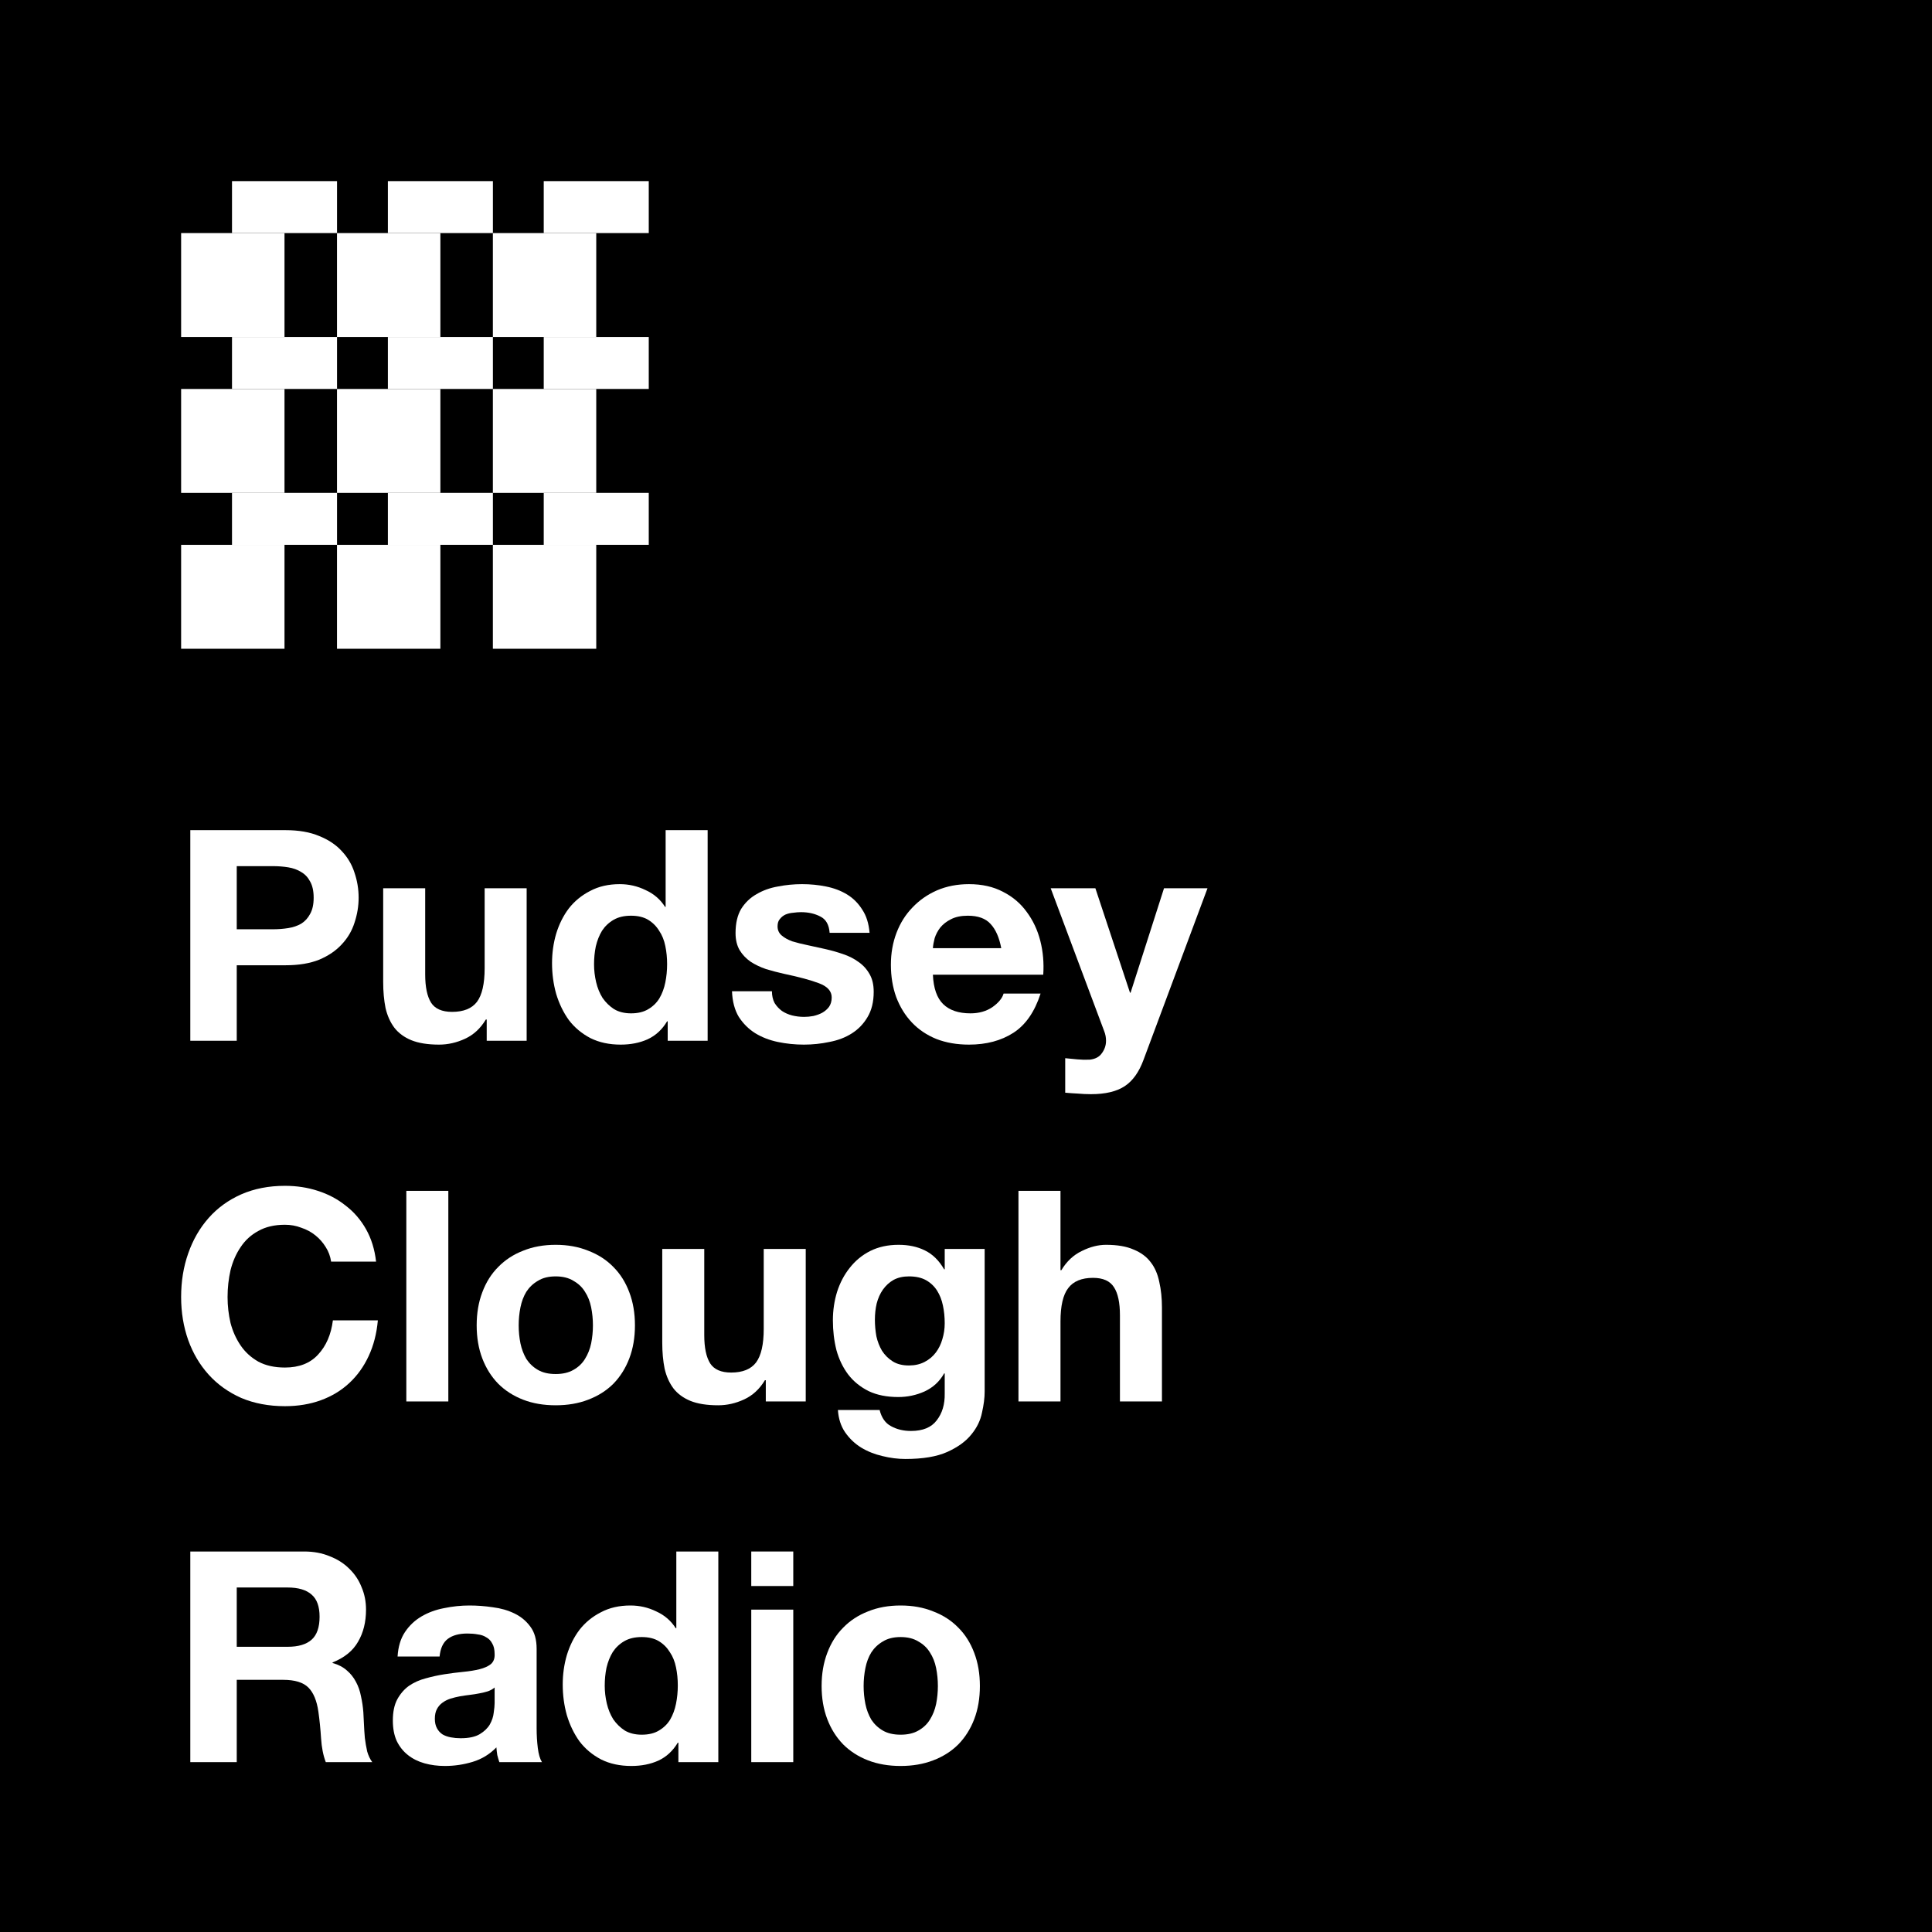 <svg width="128" height="128" viewBox="0 0 128 128" fill="none" xmlns="http://www.w3.org/2000/svg">
<rect width="128" height="128" fill="black"/>
<rect x="12" y="36.097" width="6.849" height="6.885" fill="white"/>
<rect x="15.371" y="32.654" width="6.958" height="3.442" fill="white"/>
<rect x="32.654" y="25.77" width="6.849" height="6.885" fill="white"/>
<rect x="36.024" y="22.327" width="6.958" height="3.442" fill="white"/>
<rect x="22.327" y="25.77" width="6.849" height="6.885" fill="white"/>
<rect x="25.698" y="22.327" width="6.958" height="3.442" fill="white"/>
<rect x="12" y="25.77" width="6.849" height="6.885" fill="white"/>
<rect x="15.371" y="22.327" width="6.958" height="3.442" fill="white"/>
<rect x="32.654" y="15.442" width="6.849" height="6.885" fill="white"/>
<rect x="36.024" y="12" width="6.958" height="3.442" fill="white"/>
<rect x="22.327" y="15.442" width="6.849" height="6.885" fill="white"/>
<rect x="25.698" y="12" width="6.958" height="3.442" fill="white"/>
<rect x="12" y="15.442" width="6.849" height="6.885" fill="white"/>
<rect x="15.371" y="12" width="6.958" height="3.442" fill="white"/>
<rect x="32.654" y="36.097" width="6.849" height="6.885" fill="white"/>
<rect x="36.024" y="32.654" width="6.958" height="3.442" fill="white"/>
<rect x="22.327" y="36.097" width="6.849" height="6.885" fill="white"/>
<rect x="25.698" y="32.654" width="6.958" height="3.442" fill="white"/>
<path d="M15.685 61.567H18.076C18.429 61.567 18.768 61.541 19.095 61.489C19.422 61.437 19.709 61.339 19.957 61.196C20.206 61.039 20.402 60.824 20.546 60.55C20.702 60.277 20.781 59.919 20.781 59.476C20.781 59.033 20.702 58.674 20.546 58.401C20.402 58.127 20.206 57.919 19.957 57.775C19.709 57.619 19.422 57.515 19.095 57.463C18.768 57.41 18.429 57.384 18.076 57.384H15.685V61.567ZM12.608 55H18.919C19.794 55 20.539 55.13 21.153 55.391C21.767 55.638 22.264 55.971 22.643 56.388C23.035 56.805 23.316 57.28 23.485 57.814C23.668 58.349 23.76 58.902 23.76 59.476C23.76 60.036 23.668 60.59 23.485 61.137C23.316 61.671 23.035 62.147 22.643 62.564C22.264 62.98 21.767 63.319 21.153 63.58C20.539 63.827 19.794 63.951 18.919 63.951H15.685V68.954H12.608V55Z" fill="white"/>
<path d="M34.892 68.954H32.246V67.547H32.188C31.835 68.134 31.378 68.557 30.816 68.818C30.254 69.078 29.679 69.209 29.091 69.209C28.346 69.209 27.732 69.111 27.248 68.915C26.778 68.72 26.406 68.446 26.131 68.094C25.857 67.73 25.661 67.293 25.543 66.785C25.439 66.264 25.387 65.691 25.387 65.065V58.85H28.17V64.557C28.17 65.391 28.3 66.016 28.562 66.433C28.823 66.837 29.287 67.039 29.953 67.039C30.711 67.039 31.26 66.818 31.6 66.375C31.939 65.919 32.109 65.176 32.109 64.147V58.85H34.892V68.954Z" fill="white"/>
<path d="M44.198 63.873C44.198 63.456 44.159 63.059 44.08 62.681C44.002 62.29 43.865 61.951 43.669 61.664C43.486 61.365 43.244 61.124 42.944 60.941C42.643 60.759 42.264 60.668 41.807 60.668C41.349 60.668 40.964 60.759 40.65 60.941C40.337 61.124 40.082 61.365 39.886 61.664C39.703 61.964 39.566 62.309 39.474 62.7C39.396 63.078 39.357 63.476 39.357 63.893C39.357 64.283 39.403 64.674 39.494 65.065C39.585 65.456 39.729 65.808 39.925 66.121C40.134 66.42 40.389 66.668 40.69 66.863C41.003 67.046 41.376 67.137 41.807 67.137C42.264 67.137 42.643 67.046 42.944 66.863C43.257 66.681 43.505 66.44 43.688 66.14C43.871 65.827 44.002 65.476 44.08 65.085C44.159 64.694 44.198 64.29 44.198 63.873ZM44.237 67.665H44.198C43.871 68.212 43.44 68.609 42.904 68.857C42.382 69.091 41.787 69.209 41.121 69.209C40.363 69.209 39.697 69.065 39.121 68.779C38.547 68.479 38.07 68.082 37.691 67.586C37.325 67.078 37.044 66.498 36.848 65.847C36.665 65.195 36.574 64.518 36.574 63.814C36.574 63.137 36.665 62.485 36.848 61.86C37.044 61.221 37.325 60.661 37.691 60.179C38.07 59.697 38.54 59.313 39.102 59.026C39.664 58.726 40.317 58.577 41.062 58.577C41.663 58.577 42.231 58.707 42.767 58.968C43.316 59.215 43.747 59.586 44.061 60.081H44.1V55H46.883V68.954H44.237V67.665Z" fill="white"/>
<path d="M51.143 65.671C51.143 65.971 51.202 66.231 51.319 66.453C51.45 66.661 51.613 66.837 51.809 66.981C52.005 67.111 52.227 67.209 52.475 67.274C52.737 67.339 53.005 67.371 53.279 67.371C53.475 67.371 53.678 67.352 53.887 67.313C54.109 67.261 54.305 67.189 54.475 67.098C54.658 66.994 54.808 66.863 54.925 66.707C55.043 66.537 55.102 66.329 55.102 66.082C55.102 65.665 54.821 65.352 54.259 65.143C53.71 64.935 52.939 64.726 51.946 64.518C51.541 64.427 51.143 64.323 50.751 64.205C50.372 64.075 50.032 63.912 49.731 63.717C49.431 63.508 49.189 63.254 49.006 62.955C48.823 62.642 48.732 62.264 48.732 61.821C48.732 61.169 48.856 60.635 49.104 60.218C49.366 59.801 49.705 59.476 50.123 59.241C50.542 58.993 51.012 58.824 51.535 58.733C52.057 58.629 52.593 58.577 53.142 58.577C53.691 58.577 54.22 58.629 54.729 58.733C55.252 58.837 55.716 59.013 56.121 59.261C56.526 59.508 56.859 59.84 57.121 60.257C57.395 60.661 57.558 61.176 57.611 61.801H54.965C54.925 61.267 54.723 60.909 54.357 60.726C53.991 60.531 53.56 60.433 53.063 60.433C52.907 60.433 52.737 60.446 52.554 60.472C52.371 60.485 52.201 60.525 52.044 60.59C51.901 60.655 51.776 60.752 51.672 60.883C51.567 61 51.515 61.163 51.515 61.371C51.515 61.619 51.606 61.821 51.789 61.977C51.972 62.134 52.208 62.264 52.495 62.368C52.796 62.459 53.135 62.544 53.514 62.622C53.893 62.7 54.279 62.785 54.671 62.876C55.076 62.968 55.468 63.078 55.847 63.209C56.239 63.339 56.585 63.515 56.885 63.736C57.186 63.945 57.428 64.212 57.611 64.537C57.794 64.85 57.885 65.241 57.885 65.71C57.885 66.375 57.748 66.935 57.473 67.391C57.212 67.834 56.866 68.192 56.435 68.466C56.003 68.74 55.507 68.928 54.945 69.033C54.396 69.15 53.834 69.209 53.259 69.209C52.671 69.209 52.096 69.15 51.535 69.033C50.973 68.915 50.47 68.72 50.026 68.446C49.594 68.173 49.235 67.814 48.947 67.371C48.673 66.915 48.523 66.349 48.497 65.671H51.143Z" fill="white"/>
<path d="M66.335 62.818C66.204 62.114 65.969 61.58 65.629 61.215C65.302 60.85 64.799 60.668 64.12 60.668C63.676 60.668 63.303 60.746 63.003 60.902C62.715 61.046 62.48 61.228 62.297 61.45C62.127 61.671 62.003 61.906 61.925 62.153C61.859 62.401 61.82 62.622 61.807 62.818H66.335ZM61.807 64.577C61.846 65.476 62.075 66.127 62.493 66.531C62.911 66.935 63.512 67.137 64.296 67.137C64.858 67.137 65.342 67 65.747 66.727C66.152 66.44 66.4 66.14 66.491 65.827H68.941C68.549 67.039 67.948 67.906 67.138 68.427C66.328 68.948 65.348 69.209 64.198 69.209C63.401 69.209 62.683 69.085 62.042 68.837C61.402 68.577 60.86 68.212 60.416 67.743C59.971 67.274 59.625 66.713 59.377 66.062C59.142 65.41 59.024 64.694 59.024 63.912C59.024 63.156 59.148 62.453 59.396 61.801C59.645 61.15 59.997 60.59 60.455 60.121C60.912 59.639 61.454 59.261 62.081 58.987C62.722 58.713 63.427 58.577 64.198 58.577C65.061 58.577 65.812 58.746 66.452 59.085C67.093 59.41 67.615 59.853 68.02 60.414C68.438 60.974 68.739 61.612 68.922 62.329C69.105 63.046 69.17 63.795 69.118 64.577H61.807Z" fill="white"/>
<path d="M75.766 70.205C75.466 71.026 75.048 71.612 74.512 71.964C73.976 72.316 73.231 72.492 72.278 72.492C71.99 72.492 71.703 72.479 71.415 72.453C71.141 72.44 70.86 72.42 70.573 72.394V70.108C70.834 70.134 71.102 70.16 71.376 70.186C71.65 70.212 71.925 70.218 72.199 70.205C72.565 70.166 72.833 70.023 73.003 69.775C73.186 69.528 73.277 69.254 73.277 68.954C73.277 68.733 73.238 68.525 73.16 68.329L69.612 58.85H72.572L74.865 65.769H74.904L77.119 58.85H80L75.766 70.205Z" fill="white"/>
<path d="M21.937 83.586C21.885 83.234 21.767 82.915 21.584 82.629C21.401 82.329 21.173 82.068 20.898 81.847C20.624 81.625 20.31 81.456 19.957 81.339C19.618 81.208 19.259 81.143 18.88 81.143C18.187 81.143 17.599 81.28 17.116 81.554C16.632 81.814 16.24 82.173 15.94 82.629C15.639 83.072 15.417 83.58 15.273 84.153C15.143 84.726 15.077 85.319 15.077 85.932C15.077 86.518 15.143 87.091 15.273 87.651C15.417 88.199 15.639 88.694 15.94 89.137C16.24 89.58 16.632 89.938 17.116 90.212C17.599 90.472 18.187 90.603 18.88 90.603C19.82 90.603 20.552 90.316 21.075 89.743C21.61 89.169 21.937 88.414 22.055 87.476H25.034C24.956 88.349 24.753 89.137 24.426 89.84C24.1 90.544 23.668 91.143 23.133 91.638C22.597 92.134 21.97 92.511 21.251 92.772C20.532 93.033 19.742 93.163 18.88 93.163C17.808 93.163 16.841 92.981 15.979 92.616C15.129 92.238 14.411 91.723 13.823 91.072C13.235 90.42 12.784 89.658 12.47 88.785C12.157 87.899 12 86.948 12 85.932C12 84.889 12.157 83.925 12.47 83.039C12.784 82.14 13.235 81.358 13.823 80.694C14.411 80.029 15.129 79.508 15.979 79.13C16.841 78.752 17.808 78.564 18.88 78.564C19.651 78.564 20.376 78.674 21.055 78.896C21.748 79.117 22.362 79.443 22.898 79.873C23.446 80.29 23.897 80.811 24.25 81.436C24.603 82.062 24.825 82.778 24.916 83.586H21.937Z" fill="white"/>
<path d="M26.92 78.896H29.703V92.85H26.92V78.896Z" fill="white"/>
<path d="M34.364 87.808C34.364 88.212 34.403 88.609 34.481 89C34.56 89.378 34.691 89.723 34.873 90.036C35.069 90.335 35.324 90.577 35.638 90.759C35.951 90.941 36.343 91.033 36.814 91.033C37.284 91.033 37.676 90.941 37.99 90.759C38.316 90.577 38.571 90.335 38.754 90.036C38.95 89.723 39.087 89.378 39.166 89C39.244 88.609 39.283 88.212 39.283 87.808C39.283 87.404 39.244 87.007 39.166 86.616C39.087 86.225 38.95 85.879 38.754 85.58C38.571 85.28 38.316 85.039 37.99 84.857C37.676 84.661 37.284 84.564 36.814 84.564C36.343 84.564 35.951 84.661 35.638 84.857C35.324 85.039 35.069 85.28 34.873 85.58C34.691 85.879 34.56 86.225 34.481 86.616C34.403 87.007 34.364 87.404 34.364 87.808ZM31.581 87.808C31.581 87 31.705 86.27 31.953 85.619C32.201 84.954 32.554 84.394 33.011 83.938C33.469 83.469 34.018 83.111 34.658 82.863C35.298 82.603 36.017 82.472 36.814 82.472C37.611 82.472 38.33 82.603 38.97 82.863C39.623 83.111 40.178 83.469 40.636 83.938C41.093 84.394 41.446 84.954 41.694 85.619C41.942 86.27 42.067 87 42.067 87.808C42.067 88.616 41.942 89.345 41.694 89.997C41.446 90.648 41.093 91.209 40.636 91.678C40.178 92.134 39.623 92.485 38.97 92.733C38.33 92.981 37.611 93.104 36.814 93.104C36.017 93.104 35.298 92.981 34.658 92.733C34.018 92.485 33.469 92.134 33.011 91.678C32.554 91.209 32.201 90.648 31.953 89.997C31.705 89.345 31.581 88.616 31.581 87.808Z" fill="white"/>
<path d="M53.382 92.85H50.736V91.443H50.677C50.325 92.029 49.867 92.453 49.305 92.713C48.743 92.974 48.169 93.104 47.581 93.104C46.836 93.104 46.222 93.007 45.738 92.811C45.268 92.616 44.895 92.342 44.621 91.99C44.347 91.625 44.151 91.189 44.033 90.681C43.928 90.16 43.876 89.586 43.876 88.961V82.746H46.659V88.453C46.659 89.287 46.79 89.912 47.051 90.329C47.313 90.733 47.776 90.935 48.443 90.935C49.201 90.935 49.75 90.713 50.089 90.27C50.429 89.814 50.599 89.072 50.599 88.042V82.746H53.382V92.85Z" fill="white"/>
<path d="M60.218 90.466C60.61 90.466 60.956 90.388 61.257 90.231C61.557 90.075 61.806 89.867 62.002 89.606C62.198 89.345 62.341 89.052 62.433 88.726C62.537 88.388 62.59 88.036 62.59 87.671C62.59 87.254 62.55 86.863 62.472 86.498C62.394 86.121 62.263 85.788 62.08 85.502C61.897 85.215 61.655 84.987 61.355 84.818C61.054 84.648 60.675 84.564 60.218 84.564C59.826 84.564 59.486 84.642 59.199 84.798C58.924 84.954 58.689 85.169 58.493 85.443C58.31 85.704 58.173 86.01 58.082 86.362C58.003 86.7 57.964 87.059 57.964 87.436C57.964 87.801 57.997 88.166 58.062 88.531C58.14 88.883 58.264 89.202 58.434 89.489C58.617 89.775 58.852 90.01 59.14 90.192C59.427 90.375 59.787 90.466 60.218 90.466ZM65.236 92.205C65.236 92.609 65.177 93.072 65.059 93.593C64.955 94.114 64.719 94.596 64.353 95.039C63.988 95.495 63.459 95.879 62.766 96.192C62.073 96.505 61.146 96.661 59.983 96.661C59.486 96.661 58.977 96.596 58.454 96.466C57.944 96.349 57.474 96.16 57.043 95.899C56.625 95.638 56.272 95.3 55.984 94.883C55.71 94.479 55.553 93.99 55.514 93.417H58.278C58.408 93.938 58.663 94.296 59.042 94.492C59.421 94.7 59.859 94.805 60.355 94.805C61.139 94.805 61.708 94.57 62.06 94.101C62.426 93.632 62.603 93.039 62.59 92.323V90.993H62.55C62.25 91.528 61.819 91.925 61.257 92.186C60.708 92.433 60.127 92.557 59.512 92.557C58.755 92.557 58.101 92.427 57.552 92.166C57.004 91.892 56.553 91.528 56.2 91.072C55.847 90.603 55.586 90.062 55.416 89.45C55.259 88.824 55.181 88.166 55.181 87.476C55.181 86.824 55.272 86.199 55.455 85.599C55.651 84.987 55.932 84.453 56.298 83.997C56.664 83.528 57.115 83.156 57.65 82.883C58.199 82.609 58.826 82.472 59.532 82.472C60.198 82.472 60.78 82.596 61.276 82.844C61.786 83.091 62.211 83.508 62.55 84.094H62.59V82.746H65.236V92.205Z" fill="white"/>
<path d="M67.476 78.896H70.26V84.153H70.318C70.671 83.567 71.122 83.143 71.671 82.883C72.219 82.609 72.755 82.472 73.278 82.472C74.023 82.472 74.63 82.576 75.101 82.785C75.584 82.98 75.963 83.261 76.237 83.625C76.512 83.977 76.701 84.414 76.806 84.935C76.923 85.443 76.982 86.01 76.982 86.635V92.85H74.199V87.143C74.199 86.309 74.068 85.691 73.807 85.287C73.546 84.87 73.082 84.661 72.415 84.661C71.658 84.661 71.109 84.889 70.769 85.345C70.429 85.788 70.26 86.524 70.26 87.554V92.85H67.476V78.896Z" fill="white"/>
<path d="M15.685 109.104H19.056C19.762 109.104 20.291 108.948 20.643 108.635C20.996 108.322 21.173 107.814 21.173 107.111C21.173 106.433 20.996 105.945 20.643 105.645C20.291 105.332 19.762 105.176 19.056 105.176H15.685V109.104ZM12.608 102.791H20.154C20.781 102.791 21.343 102.896 21.839 103.104C22.349 103.3 22.78 103.573 23.133 103.925C23.499 104.277 23.773 104.687 23.956 105.156C24.152 105.612 24.25 106.107 24.25 106.642C24.25 107.462 24.073 108.173 23.721 108.772C23.381 109.371 22.819 109.827 22.035 110.14V110.179C22.414 110.283 22.728 110.446 22.976 110.668C23.224 110.876 23.427 111.13 23.584 111.43C23.74 111.717 23.851 112.036 23.917 112.388C23.995 112.739 24.047 113.091 24.073 113.443C24.087 113.664 24.1 113.925 24.113 114.225C24.126 114.524 24.145 114.831 24.172 115.143C24.211 115.456 24.263 115.756 24.328 116.042C24.407 116.316 24.518 116.55 24.662 116.746H21.584C21.414 116.303 21.31 115.775 21.271 115.163C21.232 114.55 21.173 113.964 21.094 113.404C20.99 112.674 20.768 112.14 20.428 111.801C20.088 111.463 19.533 111.293 18.762 111.293H15.685V116.746H12.608V102.791Z" fill="white"/>
<path d="M26.341 109.749C26.38 109.098 26.543 108.557 26.831 108.127C27.118 107.697 27.484 107.352 27.928 107.091C28.373 106.831 28.869 106.648 29.418 106.544C29.98 106.427 30.542 106.368 31.104 106.368C31.613 106.368 32.129 106.407 32.652 106.485C33.175 106.55 33.651 106.687 34.083 106.896C34.514 107.104 34.867 107.397 35.141 107.775C35.416 108.14 35.553 108.629 35.553 109.241V114.498C35.553 114.954 35.579 115.391 35.631 115.808C35.683 116.225 35.775 116.537 35.906 116.746H33.083C33.031 116.59 32.985 116.433 32.946 116.277C32.92 116.107 32.9 115.938 32.887 115.769C32.443 116.225 31.92 116.544 31.319 116.726C30.718 116.909 30.104 117 29.477 117C28.993 117 28.543 116.941 28.124 116.824C27.706 116.707 27.34 116.524 27.027 116.277C26.713 116.029 26.465 115.717 26.282 115.339C26.112 114.961 26.027 114.511 26.027 113.99C26.027 113.417 26.125 112.948 26.321 112.583C26.53 112.205 26.792 111.906 27.105 111.684C27.432 111.463 27.798 111.3 28.203 111.195C28.621 111.078 29.039 110.987 29.457 110.922C29.875 110.857 30.287 110.805 30.692 110.765C31.097 110.726 31.456 110.668 31.77 110.59C32.084 110.511 32.332 110.401 32.515 110.257C32.698 110.101 32.783 109.879 32.77 109.593C32.77 109.293 32.717 109.059 32.613 108.889C32.521 108.707 32.391 108.57 32.221 108.479C32.064 108.375 31.875 108.309 31.652 108.283C31.443 108.244 31.215 108.225 30.966 108.225C30.418 108.225 29.986 108.342 29.673 108.576C29.359 108.811 29.176 109.202 29.124 109.749H26.341ZM32.77 111.801C32.652 111.906 32.502 111.99 32.319 112.055C32.149 112.107 31.959 112.153 31.75 112.192C31.554 112.231 31.345 112.264 31.123 112.29C30.901 112.316 30.679 112.349 30.457 112.388C30.248 112.427 30.039 112.479 29.829 112.544C29.634 112.609 29.457 112.7 29.3 112.818C29.157 112.922 29.039 113.059 28.948 113.228C28.856 113.397 28.81 113.612 28.81 113.873C28.81 114.121 28.856 114.329 28.948 114.498C29.039 114.668 29.163 114.805 29.32 114.909C29.477 115 29.66 115.065 29.869 115.104C30.078 115.143 30.293 115.163 30.515 115.163C31.064 115.163 31.489 115.072 31.79 114.889C32.09 114.707 32.312 114.492 32.456 114.244C32.6 113.984 32.685 113.723 32.711 113.463C32.75 113.202 32.77 112.993 32.77 112.837V111.801Z" fill="white"/>
<path d="M44.906 111.664C44.906 111.248 44.867 110.85 44.788 110.472C44.71 110.081 44.573 109.743 44.377 109.456C44.194 109.156 43.952 108.915 43.652 108.733C43.351 108.55 42.972 108.459 42.515 108.459C42.058 108.459 41.672 108.55 41.358 108.733C41.045 108.915 40.79 109.156 40.594 109.456C40.411 109.756 40.274 110.101 40.182 110.492C40.104 110.87 40.065 111.267 40.065 111.684C40.065 112.075 40.111 112.466 40.202 112.857C40.294 113.248 40.437 113.599 40.633 113.912C40.842 114.212 41.097 114.459 41.398 114.655C41.711 114.837 42.084 114.928 42.515 114.928C42.972 114.928 43.351 114.837 43.652 114.655C43.965 114.472 44.214 114.231 44.397 113.932C44.579 113.619 44.71 113.267 44.788 112.876C44.867 112.485 44.906 112.081 44.906 111.664ZM44.945 115.456H44.906C44.579 116.003 44.148 116.401 43.612 116.648C43.09 116.883 42.495 117 41.829 117C41.071 117 40.405 116.857 39.83 116.57C39.255 116.27 38.778 115.873 38.399 115.378C38.033 114.87 37.752 114.29 37.556 113.638C37.373 112.987 37.282 112.309 37.282 111.606C37.282 110.928 37.373 110.277 37.556 109.651C37.752 109.013 38.033 108.453 38.399 107.971C38.778 107.489 39.248 107.104 39.81 106.818C40.372 106.518 41.025 106.368 41.77 106.368C42.371 106.368 42.94 106.498 43.475 106.759C44.024 107.006 44.455 107.378 44.769 107.873H44.808V102.791H47.591V116.746H44.945V115.456Z" fill="white"/>
<path d="M52.556 105.078H49.773V102.791H52.556V105.078ZM49.773 106.642H52.556V116.746H49.773V106.642Z" fill="white"/>
<path d="M57.218 111.704C57.218 112.107 57.257 112.505 57.335 112.896C57.413 113.274 57.544 113.619 57.727 113.932C57.923 114.231 58.178 114.472 58.492 114.655C58.805 114.837 59.197 114.928 59.667 114.928C60.138 114.928 60.53 114.837 60.843 114.655C61.17 114.472 61.425 114.231 61.608 113.932C61.804 113.619 61.941 113.274 62.02 112.896C62.098 112.505 62.137 112.107 62.137 111.704C62.137 111.3 62.098 110.902 62.02 110.511C61.941 110.12 61.804 109.775 61.608 109.476C61.425 109.176 61.17 108.935 60.843 108.752C60.53 108.557 60.138 108.459 59.667 108.459C59.197 108.459 58.805 108.557 58.492 108.752C58.178 108.935 57.923 109.176 57.727 109.476C57.544 109.775 57.413 110.12 57.335 110.511C57.257 110.902 57.218 111.3 57.218 111.704ZM54.434 111.704C54.434 110.896 54.559 110.166 54.807 109.515C55.055 108.85 55.408 108.29 55.865 107.834C56.322 107.365 56.871 107.006 57.511 106.759C58.152 106.498 58.87 106.368 59.667 106.368C60.465 106.368 61.183 106.498 61.824 106.759C62.477 107.006 63.032 107.365 63.489 107.834C63.947 108.29 64.3 108.85 64.548 109.515C64.796 110.166 64.92 110.896 64.92 111.704C64.92 112.511 64.796 113.241 64.548 113.892C64.3 114.544 63.947 115.104 63.489 115.573C63.032 116.029 62.477 116.381 61.824 116.629C61.183 116.876 60.465 117 59.667 117C58.87 117 58.152 116.876 57.511 116.629C56.871 116.381 56.322 116.029 55.865 115.573C55.408 115.104 55.055 114.544 54.807 113.892C54.559 113.241 54.434 112.511 54.434 111.704Z" fill="white"/>
</svg>
